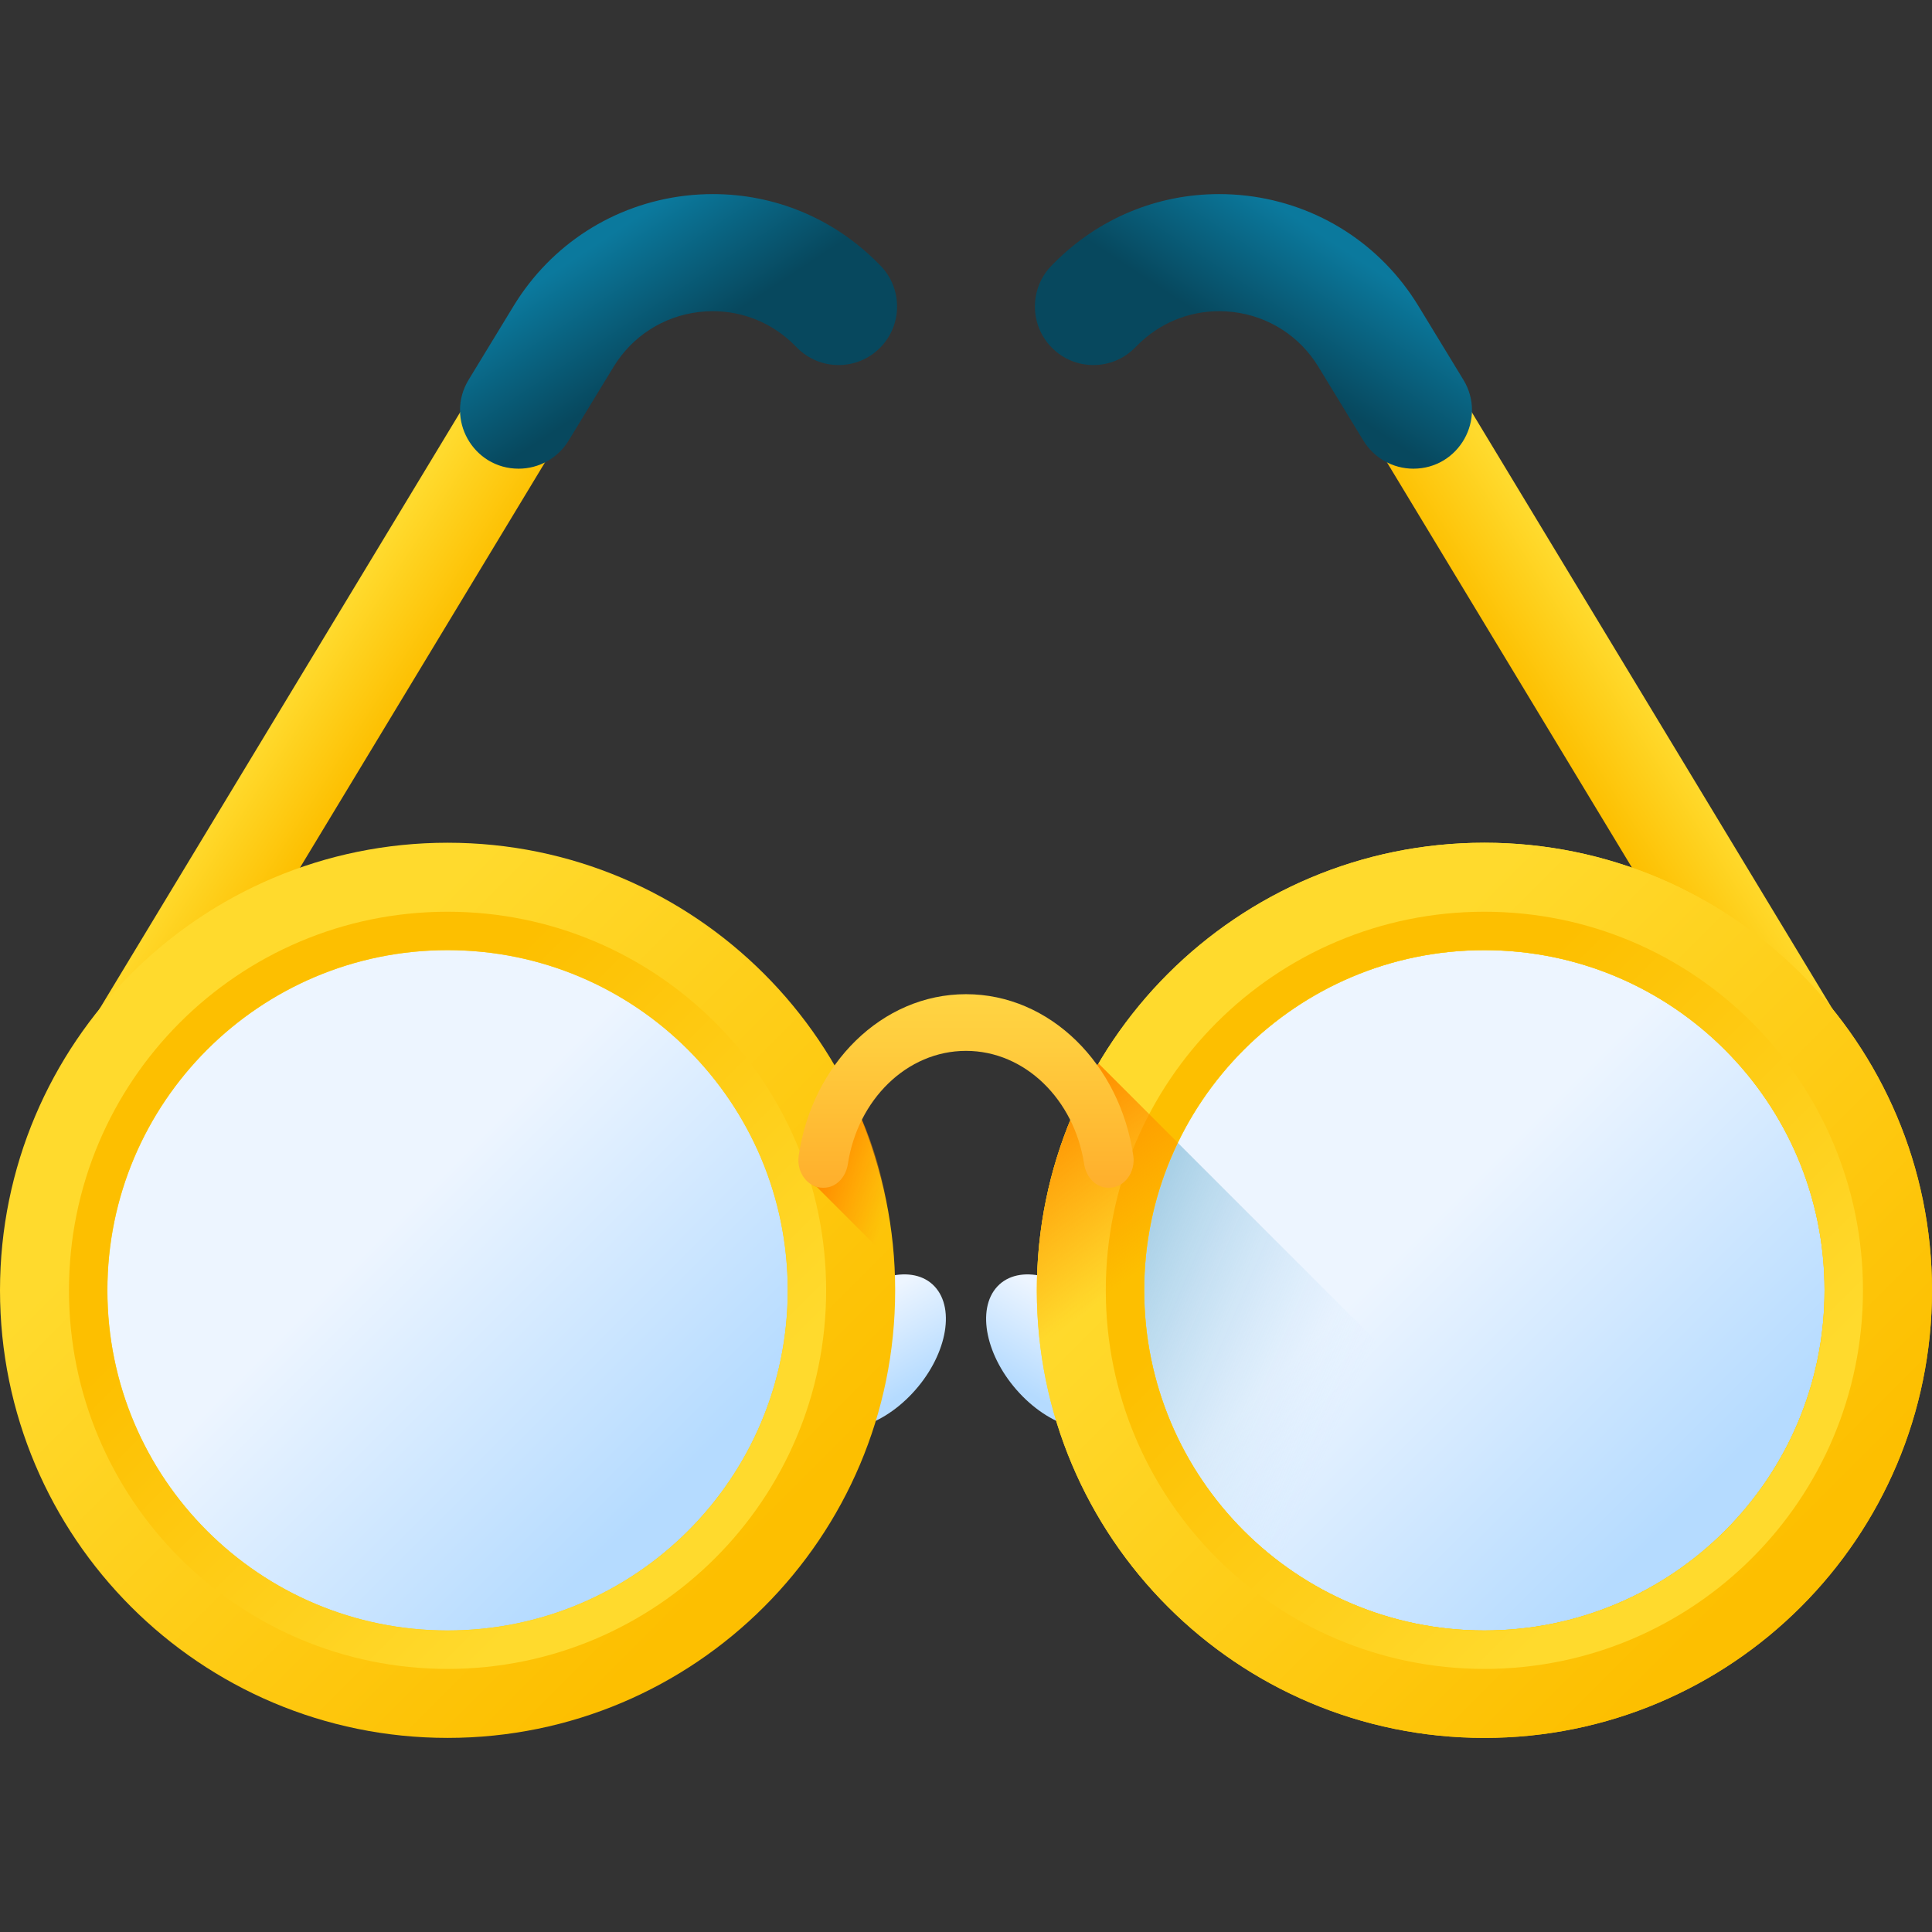 <svg width="56" height="56" viewBox="0 0 56 56" fill="none" xmlns="http://www.w3.org/2000/svg">
<rect x="0" y="0" width="56" height="56" fill="#333333" stroke="none"/>
<g clip-path="url(#clip0_2449_411)">
<path d="M2.88 33.438C2.627 33.438 2.371 33.371 2.139 33.229C1.465 32.818 1.253 31.939 1.663 31.265L15.122 8.998C16.168 7.289 17.905 6.175 19.89 5.94C21.875 5.705 23.824 6.381 25.238 7.796L25.316 7.873C25.873 8.431 25.874 9.335 25.317 9.894C24.76 10.452 23.856 10.453 23.298 9.895L23.22 9.817C22.428 9.024 21.337 8.645 20.226 8.778C19.115 8.909 18.143 9.533 17.558 10.488L4.1 32.753C3.831 33.195 3.362 33.438 2.88 33.438Z" fill="url(#paint0_linear_2449_411)"/>
<path d="M15.033 13.585C13.709 13.585 12.896 12.137 13.584 11.007L14.893 8.858C15.982 7.08 17.791 5.919 19.859 5.673C20.126 5.642 20.398 5.626 20.665 5.626C22.461 5.626 24.152 6.329 25.428 7.606L25.505 7.683C26.167 8.344 26.168 9.421 25.507 10.083C25.187 10.404 24.761 10.581 24.307 10.581C23.855 10.581 23.429 10.405 23.109 10.085L23.03 10.006C22.395 9.37 21.553 9.02 20.661 9.02C20.527 9.02 20.392 9.028 20.258 9.044C19.229 9.166 18.329 9.743 17.788 10.628L16.481 12.772C16.173 13.277 15.624 13.585 15.033 13.585Z" fill="url(#paint1_linear_2449_411)"/>
<path d="M53.119 33.438C53.373 33.438 53.629 33.371 53.861 33.229C54.535 32.818 54.747 31.939 54.337 31.265L40.877 8.998C39.832 7.289 38.095 6.175 36.11 5.94C34.124 5.705 32.175 6.381 30.762 7.796L30.684 7.873C30.127 8.431 30.126 9.335 30.683 9.894C31.24 10.452 32.144 10.453 32.702 9.895L32.78 9.817C33.572 9.024 34.663 8.645 35.774 8.778C36.885 8.909 37.857 9.533 38.441 10.488L51.9 32.753C52.168 33.195 52.638 33.438 53.119 33.438Z" fill="url(#paint2_linear_2449_411)"/>
<path d="M40.967 13.585C42.291 13.585 43.105 12.137 42.416 11.007L41.107 8.858C40.019 7.08 38.209 5.919 36.142 5.673C35.874 5.642 35.602 5.626 35.335 5.626C33.539 5.626 31.848 6.329 30.572 7.606L30.495 7.683C29.833 8.344 29.832 9.421 30.493 10.083C30.813 10.404 31.239 10.581 31.693 10.581C32.146 10.581 32.571 10.405 32.891 10.085L32.97 10.006C33.605 9.37 34.447 9.02 35.339 9.02C35.473 9.02 35.608 9.028 35.742 9.044C36.771 9.166 37.671 9.743 38.212 10.628L39.519 12.772C39.827 13.277 40.376 13.585 40.967 13.585Z" fill="url(#paint3_linear_2449_411)"/>
<path d="M26.447 40.383C25.473 41.428 24.181 41.737 23.562 41.073C22.942 40.409 23.23 39.024 24.205 37.979C25.18 36.934 26.471 36.625 27.091 37.289C27.71 37.953 27.422 39.338 26.447 40.383Z" fill="url(#paint4_linear_2449_411)"/>
<path d="M29.553 40.383C30.527 41.428 31.819 41.737 32.438 41.073C33.057 40.409 32.769 39.024 31.795 37.979C30.82 36.934 29.529 36.625 28.909 37.289C28.29 37.953 28.578 39.338 29.553 40.383Z" fill="url(#paint5_linear_2449_411)"/>
<path d="M12.974 47.663C18.642 47.663 23.236 43.068 23.236 37.401C23.236 31.733 18.642 27.139 12.974 27.139C7.306 27.139 2.712 31.733 2.712 37.401C2.712 43.068 7.306 47.663 12.974 47.663Z" fill="url(#paint6_linear_2449_411)"/>
<path d="M12.974 24.427C5.808 24.427 0 30.235 0 37.401C0 44.565 5.808 50.374 12.974 50.374C20.138 50.374 25.947 44.565 25.947 37.401C25.947 30.235 20.138 24.427 12.974 24.427ZM12.974 47.261C7.528 47.261 3.114 42.846 3.114 37.401C3.114 31.955 7.528 27.541 12.974 27.541C18.419 27.541 22.834 31.955 22.834 37.401C22.834 42.846 18.419 47.261 12.974 47.261Z" fill="url(#paint7_linear_2449_411)"/>
<path d="M12.972 48.374C19.033 48.374 23.946 43.461 23.946 37.4C23.946 31.34 19.033 26.427 12.972 26.427C6.911 26.427 1.999 31.34 1.999 37.4C1.999 43.461 6.911 48.374 12.972 48.374ZM12.972 27.54C18.418 27.54 22.832 31.954 22.832 37.4C22.832 42.845 18.418 47.26 12.972 47.26C7.527 47.26 3.112 42.845 3.112 37.4C3.112 31.954 7.527 27.54 12.972 27.54Z" fill="url(#paint8_linear_2449_411)"/>
<path d="M43.027 47.663C48.694 47.663 53.289 43.068 53.289 37.401C53.289 31.733 48.694 27.139 43.027 27.139C37.359 27.139 32.765 31.733 32.765 37.401C32.765 43.068 37.359 47.663 43.027 47.663Z" fill="url(#paint9_linear_2449_411)"/>
<path d="M47.602 46.588L33.839 32.824C33.151 34.202 32.764 35.756 32.764 37.401C32.764 43.068 37.358 47.663 43.026 47.663C44.671 47.663 46.224 47.275 47.602 46.588Z" fill="url(#paint10_linear_2449_411)"/>
<path d="M43.026 24.427C35.861 24.427 30.053 30.235 30.053 37.401C30.053 44.565 35.861 50.374 43.026 50.374C50.191 50.374 56 44.565 56 37.401C56 30.235 50.191 24.427 43.026 24.427ZM43.026 47.261C37.581 47.261 33.166 42.846 33.166 37.401C33.166 31.955 37.581 27.541 43.026 27.541C48.472 27.541 52.886 31.955 52.886 37.401C52.886 42.846 48.472 47.261 43.026 47.261Z" fill="url(#paint11_linear_2449_411)"/>
<path d="M43.026 24.427C35.861 24.427 30.053 30.235 30.053 37.401C30.053 44.565 35.861 50.374 43.026 50.374C50.191 50.374 56 44.565 56 37.401C56 30.235 50.191 24.427 43.026 24.427ZM43.026 47.261C37.581 47.261 33.166 42.846 33.166 37.401C33.166 31.955 37.581 27.541 43.026 27.541C48.472 27.541 52.886 31.955 52.886 37.401C52.886 42.846 48.472 47.261 43.026 47.261Z" fill="url(#paint12_linear_2449_411)"/>
<path d="M43.025 48.374C49.086 48.374 53.999 43.461 53.999 37.4C53.999 31.34 49.086 26.427 43.025 26.427C36.964 26.427 32.052 31.34 32.052 37.4C32.052 43.461 36.964 48.374 43.025 48.374ZM43.025 27.54C48.47 27.54 52.885 31.954 52.885 37.4C52.885 42.845 48.47 47.26 43.025 47.26C37.579 47.26 33.165 42.845 33.165 37.4C33.165 31.954 37.579 27.54 43.025 27.54Z" fill="url(#paint13_linear_2449_411)"/>
<path d="M31.841 30.825C30.705 32.754 30.053 35.001 30.053 37.401C30.053 38.803 30.276 40.152 30.687 41.417L39.011 49.74C40.275 50.151 41.624 50.374 43.026 50.374C45.426 50.374 47.673 49.722 49.602 48.586L47.303 46.288C46.009 46.911 44.559 47.261 43.026 47.261C37.581 47.261 33.167 42.847 33.167 37.401C33.167 35.869 33.516 34.418 34.14 33.124L31.841 30.825Z" fill="url(#paint14_linear_2449_411)"/>
<path d="M24.301 31.1C23.773 31.839 23.515 32.515 23.371 33.496C23.31 33.915 23.328 34.299 23.671 34.4L25.925 36.655C25.807 34.558 25.3 32.814 24.301 31.1Z" fill="url(#paint15_linear_2449_411)"/>
<path d="M28 30.46C29.714 30.46 31.138 31.876 31.424 33.738C31.484 34.132 31.771 34.427 32.121 34.427H32.152C32.585 34.427 32.92 33.984 32.849 33.496C32.46 30.841 30.437 28.817 28 28.817C25.563 28.817 23.54 30.841 23.151 33.496C23.08 33.984 23.415 34.427 23.848 34.427H23.879C24.229 34.427 24.516 34.132 24.576 33.738C24.861 31.876 26.286 30.46 28 30.46Z" fill="url(#paint16_linear_2449_411)"/>
</g>
<defs>
<linearGradient id="paint0_linear_2449_411" x1="9.765" y1="17.922" x2="12.279" y2="19.523" gradientUnits="userSpaceOnUse">
<stop stop-color="#FFDA2D"/>
<stop offset="1" stop-color="#FDBF00"/>
</linearGradient>
<linearGradient id="paint1_linear_2449_411" x1="17.421" y1="6.974" x2="19.555" y2="10.212" gradientUnits="userSpaceOnUse">
<stop stop-color="#0B799D"/>
<stop offset="1" stop-color="#07485E"/>
</linearGradient>
<linearGradient id="paint2_linear_2449_411" x1="46.235" y1="17.922" x2="43.721" y2="19.523" gradientUnits="userSpaceOnUse">
<stop stop-color="#FFDA2D"/>
<stop offset="1" stop-color="#FDBF00"/>
</linearGradient>
<linearGradient id="paint3_linear_2449_411" x1="38.579" y1="6.974" x2="36.445" y2="10.212" gradientUnits="userSpaceOnUse">
<stop stop-color="#0B799D"/>
<stop offset="1" stop-color="#07485E"/>
</linearGradient>
<linearGradient id="paint4_linear_2449_411" x1="24.652" y1="38.023" x2="26.062" y2="40.46" gradientUnits="userSpaceOnUse">
<stop stop-color="#EDF5FF"/>
<stop offset="1" stop-color="#B5DBFF"/>
</linearGradient>
<linearGradient id="paint5_linear_2449_411" x1="31.347" y1="38.023" x2="29.936" y2="40.46" gradientUnits="userSpaceOnUse">
<stop stop-color="#EDF5FF"/>
<stop offset="1" stop-color="#B5DBFF"/>
</linearGradient>
<linearGradient id="paint6_linear_2449_411" x1="11.192" y1="35.619" x2="19.072" y2="43.498" gradientUnits="userSpaceOnUse">
<stop stop-color="#EDF5FF"/>
<stop offset="1" stop-color="#B5DBFF"/>
</linearGradient>
<linearGradient id="paint7_linear_2449_411" x1="7.084" y1="31.511" x2="21.106" y2="45.533" gradientUnits="userSpaceOnUse">
<stop stop-color="#FFDA2D"/>
<stop offset="1" stop-color="#FDBF00"/>
</linearGradient>
<linearGradient id="paint8_linear_2449_411" x1="18.844" y1="43.272" x2="9.01" y2="33.438" gradientUnits="userSpaceOnUse">
<stop stop-color="#FFDA2D"/>
<stop offset="1" stop-color="#FDBF00"/>
</linearGradient>
<linearGradient id="paint9_linear_2449_411" x1="41.245" y1="35.619" x2="49.124" y2="43.498" gradientUnits="userSpaceOnUse">
<stop stop-color="#EDF5FF"/>
<stop offset="1" stop-color="#B5DBFF"/>
</linearGradient>
<linearGradient id="paint10_linear_2449_411" x1="39.01" y1="40.952" x2="23.747" y2="34.364" gradientUnits="userSpaceOnUse">
<stop stop-color="#B5DBFF" stop-opacity="0"/>
<stop offset="0.173" stop-color="#8FC5E9" stop-opacity="0.173"/>
<stop offset="0.454" stop-color="#56A4C8" stop-opacity="0.454"/>
<stop offset="0.696" stop-color="#2D8DB1" stop-opacity="0.696"/>
<stop offset="0.885" stop-color="#147EA2" stop-opacity="0.885"/>
<stop offset="1" stop-color="#0B799D"/>
</linearGradient>
<linearGradient id="paint11_linear_2449_411" x1="37.136" y1="31.511" x2="51.159" y2="45.533" gradientUnits="userSpaceOnUse">
<stop stop-color="#FFDA2D"/>
<stop offset="1" stop-color="#FDBF00"/>
</linearGradient>
<linearGradient id="paint12_linear_2449_411" x1="37.136" y1="31.511" x2="51.159" y2="45.533" gradientUnits="userSpaceOnUse">
<stop stop-color="#FFDA2D"/>
<stop offset="1" stop-color="#FDBF00"/>
</linearGradient>
<linearGradient id="paint13_linear_2449_411" x1="48.897" y1="43.272" x2="39.063" y2="33.438" gradientUnits="userSpaceOnUse">
<stop stop-color="#FFDA2D"/>
<stop offset="1" stop-color="#FDBF00"/>
</linearGradient>
<linearGradient id="paint14_linear_2449_411" x1="33.737" y1="36.359" x2="30.589" y2="32.113" gradientUnits="userSpaceOnUse">
<stop stop-color="#FF9100" stop-opacity="0"/>
<stop offset="1" stop-color="#FF9100"/>
</linearGradient>
<linearGradient id="paint15_linear_2449_411" x1="26.024" y1="34.192" x2="24.177" y2="33.554" gradientUnits="userSpaceOnUse">
<stop stop-color="#FF9100" stop-opacity="0"/>
<stop offset="1" stop-color="#FF9100"/>
</linearGradient>
<linearGradient id="paint16_linear_2449_411" x1="28" y1="27.894" x2="28" y2="35.815" gradientUnits="userSpaceOnUse">
<stop stop-color="#FFD945"/>
<stop offset="0.304" stop-color="#FFCD3E"/>
<stop offset="0.856" stop-color="#FFAD2B"/>
<stop offset="1" stop-color="#FFA325"/>
</linearGradient>
<clipPath id="clip0_2449_411">
<rect width="56" height="56" fill="white"/>
</clipPath>
</defs>
</svg>

